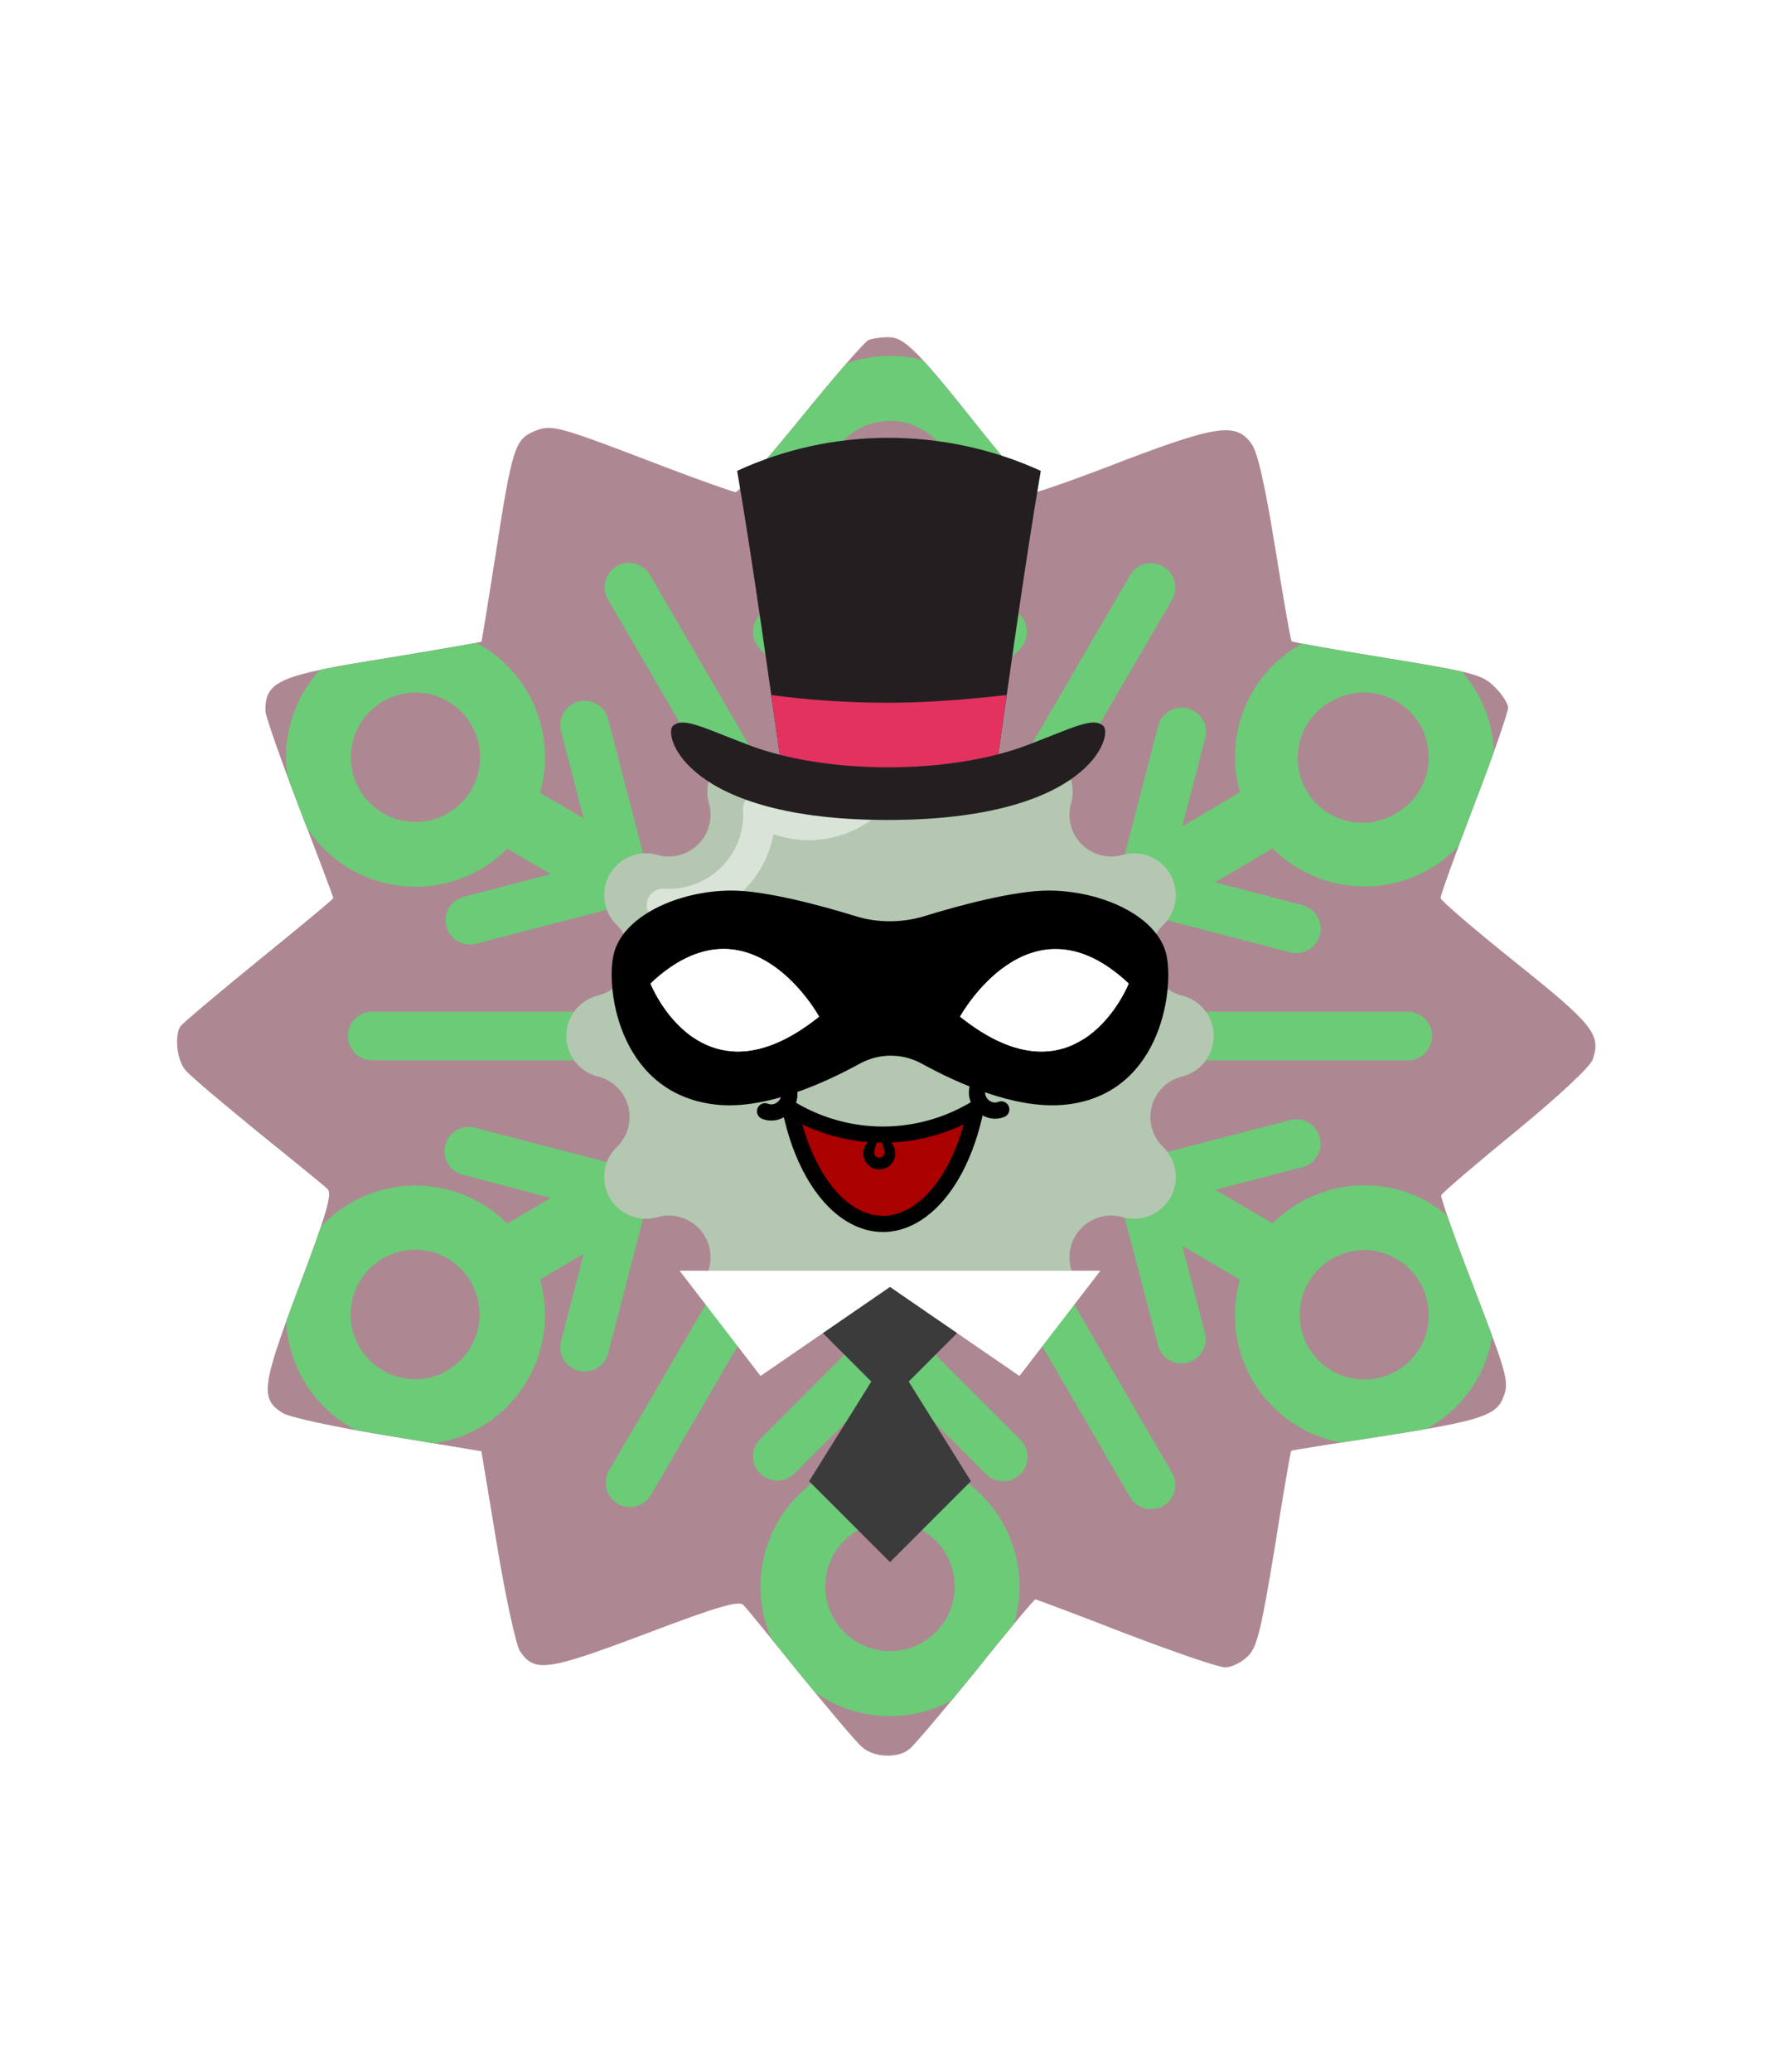 <svg xmlns="http://www.w3.org/2000/svg" id="generated" viewBox="0 0 220 220" style="height: 256px;"> <defs><filter id="innerglow"><feFlood flood-color="black"/><feComposite in2="SourceAlpha" operator="out"/><feGaussianBlur stdDeviation="2" result="blur"/><feComposite operator="atop" in2="SourceGraphic"/></filter> <filter id="innershadow2" x0="-50%" y0="-50%" width="200%" height="200%"><feGaussianBlur in="SourceAlpha" stdDeviation="10" result="blur"></feGaussianBlur><feOffset dy="10" dx="10"></feOffset><feComposite in2="SourceAlpha" operator="arithmetic" k2="-1" k3="1" result="shadowDiff"></feComposite><feFlood flood-color="#444444" flood-opacity="0.75"></feFlood><feComposite in2="shadowDiff" operator="in"></feComposite><feComposite in2="SourceGraphic" operator="over" result="firstfilter"></feComposite><feGaussianBlur in="firstfilter" stdDeviation="10" result="blur2"></feGaussianBlur><feOffset dy="-10" dx="-10"></feOffset><feComposite in2="firstfilter" operator="arithmetic" k2="-1" k3="1" result="shadowDiff"></feComposite><feFlood flood-color="#444444" flood-opacity="0.75"></feFlood><feComposite in2="shadowDiff" operator="in"></feComposite><feComposite in2="firstfilter" operator="over"></feComposite></filter><filter id="innershadow" x0="-50%" y0="-50%" width="200%" height="200%"><feGaussianBlur in="SourceAlpha" stdDeviation="3" result="blur"></feGaussianBlur><feOffset dy="3" dx="3"></feOffset><feComposite in2="SourceAlpha" operator="arithmetic" k2="-1" k3="1" result="shadowDiff"></feComposite><feFlood flood-color="#444444" flood-opacity="0.75"></feFlood><feComposite in2="shadowDiff" operator="in"></feComposite><feComposite in2="SourceGraphic" operator="over" result="firstfilter"></feComposite><feGaussianBlur in="firstfilter" stdDeviation="3" result="blur2"></feGaussianBlur><feOffset dy="-3" dx="-3"></feOffset><feComposite in2="firstfilter" operator="arithmetic" k2="-1" k3="1" result="shadowDiff"></feComposite><feFlood flood-color="#444444" flood-opacity="0.75"></feFlood><feComposite in2="shadowDiff" operator="in"></feComposite><feComposite in2="firstfilter" operator="over"></feComposite></filter> <style>#backgrounds .element > *:first-child {filter: url(#innerglow)} #patterns .element .main {filter: url(#innerglow)} #faces .element > *:first-child {filter:url(#innershadow)} .highlight { fill: rgba(255, 255, 255, 0.5); } .shadow { fill: rgba(0, 0, 0, 0.1); } #accessories-1 .scarf { fill: #de31b9; } #accessories-2 .base-tie { fill: #3b3b3b; } #accessories-2 #base-oval-1 { fill: #ffffff; } #accessories-2 #base-oval-2 { fill: #3b3b3b; } #accessories-2 #diamond { fill: #2571fb; } #accessories-3 #pin { fill: #ffffff; } #accessories-3 #stripe { fill: #ffffff; } #accessories-3 #medal { fill: #fff61a; } #accessories-3 #ribbon { fill: #e3562e; } #accessories-3 #rect { fill: #fff61a; } #accessories-4 #base { fill: #ffffff; } #accessories-4 #letter { fill: #5545ec; } #accessories-4 #broche { fill: #5545ec; } #accessories-5 .tie { fill: #3b3b3b; } #accessories-6 #text { fill: #000000; } #accessories-6 #mid { fill: #ffffff; } #accessories-6 #card { fill: #083ea1; } #accessories-6 #clip { fill: #bbbbbb; } #accessories-7 #medallion { fill: #fff61a; } #accessories-7 .necklace { fill: #fff61a; } #accessories-8 .base-eartube { fill: #fffdff; } #accessories-8 .base-earplug { fill: #00249c; } #accessories-8 .base-earplug { fill: #00249c; } #accessories-8 #base-bell { fill: #fffdff; } #accessories-8 #base-tube { fill: #00249c; } #accessories-9 #base { fill: #ffffff; } #accessories-9 #tie { fill: #3b3b3b; } #accessories-10 #scarf { fill: #8f85ff; } #eyes-1 .base { fill: #3b3b3b; } #eyes-3 .frame { fill: black; } #eyes-3 .base-glass { fill: #fff; } #eyes-3 .base-glass { fill: #fff; } #eyes-3 #band-aid #base-band { fill: #fff; } #eyes-3 #band-aid #base-line-1 { fill: #bbb; } #eyes-3 #band-aid #base-line-2 { fill: #bbb; } #eyes-4 #base-highlight { fill: #ffffff; } #eyes-4 #base-white { fill: #ffffff; } #eyes-5 #base-patch { fill: #3b3b3b; } #eyes-5 #base-white { fill: #ffffff; } #eyes-6 #base-frame { fill: #f9f9f9; } #eyes-6 #base-light { fill: #f14f25; } #eyes-6 #eyes { fill: #3b3b3b; } #eyes-7 .base-white { fill: #ffffff; } #eyes-7 .base-highlight { fill: #ffffff; } #eyes-8 .base-white { fill: #ffffff; } #eyes-8 .base-highlight { fill: #ffffff; } #eyes-8 .base-eyelash { fill: #3b3b3b; } #eyes-9 .base-white { fill: #ffffff; } #eyes-10 #base-glass { fill: #00f5d6; } #eyes-10 .base-band { fill: #3b3b3b; } #to-clip {clip-path: url(#clip-this);} #backgrounds .element > *:first-child {fill:#ad8893!important;} #patterns .element > *:first-child {fill:#77e184!important;} #faces .element > *:first-child {fill:#b3c7b1!important;} #eyes .element .main {fill:#712553!important;} #glasses .element .main {fill:#712553!important;} #hairstyles .main {fill:#d5319f!important;} </style><!--Pattern clipping--><clipPath id="clip-this"> <path transform="translate(-17,-13) scale(.6)" d="M207.2,61.7c-0.7,0.3-6.9,7.4-13.8,15.9c-6.9,8.5-13,15.4-13.5,15.4s-7.601-2.5-15.7-5.6c-21.4-8.2-22.2-8.4-25.9-6.9 c-3.899,1.7-4.5,3.5-7.899,25.5c-1.5,9.6-2.801,17.6-2.9,17.8c-0.1,0.1-8.7,1.6-19,3.3C85.7,130.7,83,131.9,83,138 c0,1.1,3.2,10.1,7,20.1c3.9,10,7,18.3,7,18.5c0,0.2-7,6-15.5,12.9s-15.7,13-16,13.5c-1.3,2.1-0.7,7.1,1.1,9.1 c1,1.2,7.801,6.9,14.9,12.7c7.2,5.8,13.6,11,14.3,11.7c1,0.9-0.1,4.9-5.899,20.2c-7.7,20.5-8,22.9-3.4,25.9 c1.4,0.9,10.7,2.9,21.7,4.7l19.3,3.2l3.2,19.3c1.8,10.9,3.899,20.4,4.7,21.8c3,4.5,5.5,4.2,25.899-3.5c15.3-5.8,19.3-6.9,20.2-5.9 c0.7,0.7,5.9,7.1,11.7,14.3c5.8,7.1,11.5,13.9,12.7,14.9c2.399,2.2,7.5,2.4,9.8,0.4c0.899-0.7,7-7.9,13.6-16 c6.5-8.2,12.101-14.8,12.3-14.8c0.2,0,8.5,3.1,18.5,7c10,3.8,19.2,7,20.601,7c1.3,0,3.399-1,4.7-2.3c1.899-1.9,2.699-5.3,5.5-22.2 c1.699-10.9,3.3-20,3.399-20.1c0.101-0.1,8.3-1.4,18.2-2.9c20.5-3.2,24.1-4.3,25.5-8.1c1.3-3.2,0.9-4.5-6.9-24.8 c-3.399-8.8-6-16.3-5.899-16.8c0.2-0.5,7.1-6.4,15.3-13.1c8.9-7.3,15.3-13.3,15.9-14.8c1.8-5.2,0.199-7.2-15.801-20 c-8.5-6.8-15.5-12.8-15.5-13.3c-0.1-0.5,3.101-9.2,6.9-19.2c3.9-10.1,7-19.1,7-20c0-0.8-1.2-2.8-2.8-4.3c-2.5-2.5-4.3-3-22.101-5.9 c-10.6-1.7-19.5-3.3-19.699-3.5c-0.2-0.1-1.7-8.8-3.4-19.3c-2.1-12.9-3.6-19.7-4.9-21.4c-3.1-4.3-7-3.8-26,3.4 c-9.5,3.7-17.8,6.6-18.399,6.6c-0.7-0.1-5.7-5.7-11.2-12.6c-13.4-16.9-16-19.4-19.3-19.3C209.7,61.1,207.9,61.4,207.2,61.7z"></path> </clipPath></defs><!-- Backgrounds --> <g id="backgrounds"><g class="element" id="bigstar"> <path transform="translate(-17,-13) scale(.6)" d="M207.2,61.7c-0.7,0.3-6.9,7.4-13.8,15.9c-6.9,8.5-13,15.4-13.5,15.4s-7.601-2.5-15.7-5.6c-21.4-8.2-22.2-8.4-25.9-6.9 c-3.899,1.7-4.5,3.5-7.899,25.5c-1.5,9.6-2.801,17.6-2.9,17.8c-0.1,0.1-8.7,1.6-19,3.3C85.7,130.7,83,131.9,83,138 c0,1.1,3.2,10.1,7,20.1c3.9,10,7,18.3,7,18.5c0,0.2-7,6-15.5,12.9s-15.7,13-16,13.5c-1.3,2.1-0.7,7.1,1.1,9.1 c1,1.2,7.801,6.9,14.9,12.7c7.2,5.8,13.6,11,14.3,11.7c1,0.9-0.1,4.9-5.899,20.2c-7.7,20.5-8,22.9-3.4,25.9 c1.4,0.9,10.7,2.9,21.7,4.7l19.3,3.2l3.2,19.3c1.8,10.9,3.899,20.4,4.7,21.8c3,4.5,5.5,4.2,25.899-3.5c15.3-5.8,19.3-6.9,20.2-5.9 c0.7,0.7,5.9,7.1,11.7,14.3c5.8,7.1,11.5,13.9,12.7,14.9c2.399,2.2,7.5,2.4,9.8,0.4c0.899-0.7,7-7.9,13.6-16 c6.5-8.2,12.101-14.8,12.3-14.8c0.2,0,8.5,3.1,18.5,7c10,3.8,19.2,7,20.601,7c1.3,0,3.399-1,4.7-2.3c1.899-1.9,2.699-5.3,5.5-22.2 c1.699-10.9,3.3-20,3.399-20.1c0.101-0.1,8.3-1.4,18.2-2.9c20.5-3.2,24.1-4.3,25.5-8.1c1.3-3.2,0.9-4.5-6.9-24.8 c-3.399-8.8-6-16.3-5.899-16.8c0.2-0.5,7.1-6.4,15.3-13.1c8.9-7.3,15.3-13.3,15.9-14.8c1.8-5.2,0.199-7.2-15.801-20 c-8.5-6.8-15.5-12.8-15.5-13.3c-0.1-0.5,3.101-9.2,6.9-19.2c3.9-10.1,7-19.1,7-20c0-0.8-1.2-2.8-2.8-4.3c-2.5-2.5-4.3-3-22.101-5.9 c-10.6-1.7-19.5-3.3-19.699-3.5c-0.2-0.1-1.7-8.8-3.4-19.3c-2.1-12.9-3.6-19.7-4.9-21.4c-3.1-4.3-7-3.8-26,3.4 c-9.5,3.7-17.8,6.6-18.399,6.6c-0.7-0.1-5.7-5.7-11.2-12.6c-13.4-16.9-16-19.4-19.3-19.3C209.7,61.1,207.9,61.4,207.2,61.7z"></path> </g></g><!-- patterns --> <g id="to-clip"><g id="patterns"><g class="element"> <path class="main" d="M176.74,130.65a16,16,0,0,0-19.43,2.5L150.17,129l10.79-2.8a3,3,0,0,0-1.51-5.81l-16.59,4.31L123,113h51a3,3,0,0,0,0-6H123l19.86-11.66,16.59,4.31a3.22,3.22,0,0,0,.75.1,3,3,0,0,0,.76-5.91L150.17,91l7.14-4.19a16,16,0,1,0-4.05-6.91l-7.14,4.2,2.8-10.78a3,3,0,1,0-5.8-1.51L138.8,88.44,119.38,99.85,144.79,56.2a3,3,0,1,0-5.19-3l-25.6,44V74.24l12.12-12.12a3,3,0,0,0-4.24-4.24L114,65.76V57.47a16,16,0,1,0-8,0v8.29l-7.88-7.88a3,3,0,0,0-4.24,4.24L106,74.24V97.16l-25.6-44a3,3,0,1,0-5.19,3l25.41,43.65L79.47,87.43l-4.31-16.6a3,3,0,0,0-5.81,1.51l2.8,10.79-5.41-3.19a16,16,0,0,0-7.27-18.18h0a16,16,0,1,0,3.22,25.09L68.1,90l-10.78,2.8a3,3,0,0,0,.75,5.9,2.89,2.89,0,0,0,.76-.1l16.59-4.31L97,107H46a3,3,0,0,0,0,6H97L75.42,125.68l-16.59-4.31a3,3,0,1,0-1.51,5.8L68.1,130l-5.41,3.18a16,16,0,1,0-3.22,25.09h0a16,16,0,0,0,7.27-18.18l5.41-3.19-2.8,10.79a3,3,0,0,0,2.15,3.65,2.84,2.84,0,0,0,.76.1,3,3,0,0,0,2.9-2.24l4.31-16.6,21.15-12.42L75.21,163.8a3,3,0,0,0,5.19,3l25.6-44v24.92L93.88,159.88a3,3,0,0,0,4.24,4.24l7.88-7.88v6.29a16,16,0,1,0,8,0v-6.29l7.88,7.88a3,3,0,0,0,4.24,0,3,3,0,0,0,0-4.24L114,147.76V122.84l25.6,44a3,3,0,1,0,5.19-3l-25.41-43.65,19.42,11.41,4.32,16.59a3,3,0,0,0,2.9,2.25,2.76,2.76,0,0,0,.75-.1,3,3,0,0,0,2.15-3.66l-2.8-10.78,7.14,4.2a16,16,0,1,0,23.48-9.41Zm-12.16-62a7.9,7.9,0,0,1,4-1.1,8,8,0,0,1,7.75,10,7.87,7.87,0,0,1-3.69,4.88h0a8,8,0,1,1-8.1-13.79ZM102,42a8,8,0,1,1,8,8A8,8,0,0,1,102,42ZM53.38,83.3a8,8,0,0,1-8.91-11.8,8,8,0,0,1,6.91-3.94,7.9,7.9,0,0,1,4,1.1,8,8,0,0,1-2,14.64Zm2,68a8,8,0,0,1-11.79-8.91,8,8,0,0,1,7.73-6,8.23,8.23,0,0,1,2,.26,8,8,0,0,1,2,14.64ZM118,178a8,8,0,1,1-8-8A8,8,0,0,1,118,178Zm57.53-29.5a8,8,0,1,1-8.91-11.8,8.23,8.23,0,0,1,2-.26,8,8,0,0,1,4,1.11h0a7.87,7.87,0,0,1,3.69,4.88A8,8,0,0,1,175.53,148.5Z"></path> <path class="shadow" d="M176.74,130.65a16,16,0,0,0-19.43,2.5L150.17,129l10.79-2.8a3,3,0,0,0-1.51-5.81l-16.59,4.31L123,113h51a3,3,0,0,0,0-6H123l19.86-11.66,16.59,4.31a3.22,3.22,0,0,0,.75.1,3,3,0,0,0,.76-5.91L150.17,91l7.14-4.19a16,16,0,1,0-4.05-6.91l-7.14,4.2,2.8-10.78a3,3,0,1,0-5.8-1.51L138.8,88.44,119.38,99.85,144.79,56.2a3,3,0,1,0-5.19-3l-25.6,44V74.24l12.12-12.12a3,3,0,0,0-4.24-4.24L114,65.76V57.47a16,16,0,1,0-8,0v8.29l-7.88-7.88a3,3,0,0,0-4.24,4.24L106,74.24V97.16l-25.6-44a3,3,0,1,0-5.19,3l25.41,43.65L79.47,87.43l-4.31-16.6a3,3,0,0,0-5.81,1.51l2.8,10.79-5.41-3.19a16,16,0,0,0-7.27-18.18h0a16,16,0,1,0,3.22,25.09L68.1,90l-10.78,2.8a3,3,0,0,0,.75,5.9,2.89,2.89,0,0,0,.76-.1l16.59-4.31L97,107H46a3,3,0,0,0,0,6H97L75.42,125.68l-16.59-4.31a3,3,0,1,0-1.51,5.8L68.1,130l-5.41,3.18a16,16,0,1,0-3.22,25.09h0a16,16,0,0,0,7.27-18.18l5.41-3.19-2.8,10.79a3,3,0,0,0,2.15,3.65,2.84,2.84,0,0,0,.76.1,3,3,0,0,0,2.9-2.24l4.31-16.6,21.15-12.42L75.21,163.8a3,3,0,0,0,5.19,3l25.6-44v24.92L93.88,159.88a3,3,0,0,0,4.24,4.24l7.88-7.88v6.29a16,16,0,1,0,8,0v-6.29l7.88,7.88a3,3,0,0,0,4.24,0,3,3,0,0,0,0-4.24L114,147.76V122.84l25.6,44a3,3,0,1,0,5.19-3l-25.41-43.65,19.42,11.41,4.32,16.59a3,3,0,0,0,2.9,2.25,2.76,2.76,0,0,0,.75-.1,3,3,0,0,0,2.15-3.66l-2.8-10.78,7.14,4.2a16,16,0,1,0,23.48-9.41Zm-12.16-62a7.9,7.9,0,0,1,4-1.1,8,8,0,0,1,7.75,10,7.87,7.87,0,0,1-3.69,4.88h0a8,8,0,1,1-8.1-13.79ZM102,42a8,8,0,1,1,8,8A8,8,0,0,1,102,42ZM53.38,83.3a8,8,0,0,1-8.91-11.8,8,8,0,0,1,6.91-3.94,7.9,7.9,0,0,1,4,1.1,8,8,0,0,1-2,14.64Zm2,68a8,8,0,0,1-11.79-8.91,8,8,0,0,1,7.73-6,8.23,8.23,0,0,1,2,.26,8,8,0,0,1,2,14.64ZM118,178a8,8,0,1,1-8-8A8,8,0,0,1,118,178Zm57.53-29.5a8,8,0,1,1-8.91-11.8,8.23,8.23,0,0,1,2-.26,8,8,0,0,1,4,1.11h0a7.87,7.87,0,0,1,3.69,4.88A8,8,0,0,1,175.53,148.5Z"></path> </g><animateTransform attributeName="transform" begin="0s" dur="20s" type="rotate" from="0 110 110" to="360 110 110" repeatCount="indefinite"></animateTransform></g> </g><!-- Faces --> <g id="faces"><g class="element" id="face-6"> <path class="main" d="M115,73.91h0a5.16,5.16,0,0,0,8.71,2.33h0a5.16,5.16,0,0,1,8.67,5h0a5.16,5.16,0,0,0,6.38,6.38h0a5.16,5.16,0,0,1,5,8.67h0a5.16,5.16,0,0,0,2.33,8.71h0a5.15,5.15,0,0,1,0,10h0a5.16,5.16,0,0,0-2.33,8.71h0a5.16,5.16,0,0,1-5,8.67h0a5.16,5.16,0,0,0-6.38,6.38h0a5.16,5.16,0,0,1-8.67,5h0a5.16,5.16,0,0,0-8.71,2.33h0a5.15,5.15,0,0,1-10,0h0a5.16,5.16,0,0,0-8.71-2.33h0a5.16,5.16,0,0,1-8.67-5h0a5.16,5.16,0,0,0-6.38-6.38h0a5.16,5.16,0,0,1-5-8.67h0A5.16,5.16,0,0,0,73.91,115h0a5.15,5.15,0,0,1,0-10h0a5.16,5.16,0,0,0,2.33-8.71h0a5.16,5.16,0,0,1,5-8.67h0a5.16,5.16,0,0,0,6.38-6.38h0a5.16,5.16,0,0,1,8.67-5h0A5.16,5.16,0,0,0,105,73.91h0A5.15,5.15,0,0,1,115,73.91Z" style="fill: rgb(102, 128, 179);"></path> <path class="highlight" d="M83.43,104.88a1.91,1.91,0,0,1-.52-.07,2,2,0,0,1-1.41-2.45,9.17,9.17,0,0,0-1.23-7.45,2,2,0,0,1,1.8-3.11A9.22,9.22,0,0,0,90,88.16a9.08,9.08,0,0,0,1.83-6.08,2,2,0,0,1,1-1.87,2,2,0,0,1,2.12.07,8.94,8.94,0,0,0,5,1.53,9.12,9.12,0,0,0,8.24-5.1,2,2,0,1,1,3.58,1.77A13.21,13.21,0,0,1,95.6,85.07a13.07,13.07,0,0,1-2.42,5.5,13.28,13.28,0,0,1-8.12,5,13.13,13.13,0,0,1,.3,7.8A2,2,0,0,1,83.43,104.88Z"></path> </g></g><!-- Mouths --> <g id="mouths" transform="scale(.4) translate(217,200)"><g class="element"> <g xmlns="http://www.w3.org/2000/svg" id="g6199"> <path xmlns:inkscape="http://www.inkscape.org/namespaces/inkscape" id="path4932-4-4" inkscape:connector-curvature="0" fill="#AA0000" stroke="#000000" stroke-width="5" stroke-linecap="round" stroke-linejoin="round" d=" M84.501,97.426c-13.546,8.226-30.619,10.572-46.801,4.962c-3.713-1.287-7.224-2.94-10.513-4.938 c3.09,15.206,9.89,27.155,18.532,32.525C61.527,139.796,78.86,125.225,84.501,97.426L84.501,97.426z"></path> <path xmlns:sodipodi="http://sodipodi.sourceforge.net/DTD/sodipodi-0.dtd" id="path4972-7" sodipodi:end="2.8016943" sodipodi:open="true" sodipodi:start="0.3386847" sodipodi:ry="6.8387451" sodipodi:rx="7.241024" sodipodi:cx="380.55606" sodipodi:cy="478.30988" sodipodi:type="arc" fill="none" stroke="#000000" stroke-width="5" stroke-linecap="round" stroke-linejoin="round" d=" M92.386,97.664c-2.648,1.081-5.793-0.253-7.021-2.98c-0.674-1.493-0.654-3.174,0.052-4.572"></path> <path xmlns:sodipodi="http://sodipodi.sourceforge.net/DTD/sodipodi-0.dtd" id="path4972-2-3" sodipodi:end="2.8016943" sodipodi:open="true" sodipodi:start="0.3386847" sodipodi:ry="6.8387451" sodipodi:rx="7.241024" sodipodi:cx="380.55606" sodipodi:cy="478.30988" sodipodi:type="arc" fill="none" stroke="#000000" stroke-width="5" stroke-linecap="round" stroke-linejoin="round" d=" M19.391,98.237c2.648,1.081,5.793-0.253,7.022-2.98c0.673-1.493,0.653-3.174-0.053-4.572"></path> <path xmlns:sodipodi="http://sodipodi.sourceforge.net/DTD/sodipodi-0.dtd" xmlns:inkscape="http://www.inkscape.org/namespaces/inkscape" id="path5197-4" sodipodi:nodetypes="cssccscssscc" inkscape:connector-curvature="0" stroke="#000000" stroke-width="0.135" stroke-linecap="round" stroke-linejoin="round" d=" M53.91,106.427c-1.709,0.273-3.217,1.449-3.832,3.196c-0.895,2.541,0.439,5.326,2.98,6.221c2.541,0.896,5.326-0.439,6.221-2.98 l0.01-0.034c0.871-2.534-0.463-5.296-2.99-6.187c-0.283-0.1-0.57-0.17-0.857-0.216c-0.256,1.518,0.922,3.017,0.899,4.565 c-0.014,0.909-0.736,1.649-1.649,1.649s-1.648-0.736-1.648-1.649c0-1.547,1.112-3.05,0.877-4.565 C53.916,106.427,53.913,106.426,53.91,106.427L53.91,106.427z"></path> </g> </g></g><!-- Eyes --> <g id="eyes" transform="translate(0,-2)"><g class="element" id="eyes-9"> <circle class="base-white" cx="130" cy="108.5" r="12"></circle> <path class="main" d="M133,113a.93.93,0,0,1-.45-.11l-8-4a1,1,0,0,1-.55-1,1,1,0,0,1,.68-.88l9-3a1,1,0,0,1,.64,1.9l-6.71,2.24,5.84,2.92a1,1,0,0,1,.44,1.34A1,1,0,0,1,133,113Z"></path> <circle class="base-white" cx="90" cy="108" r="12"></circle> <circle class="main" cx="90" cy="108" r="6"></circle> </g></g><!-- CronicWearable:Hat --> <g id="hats"><g transform="scale(.38) translate(-17,-100)" id="_x31__2_" display="inline"><path fill="#231F20" d="M256.762,205.724c5.564,32.547,10.571,69.545,15.3,102.371c22.533-1.669,45.343-1.669,68.155,0c4.729-32.547,9.736-69.824,15.3-102.371C323.804,191.258,287.362,191.536,256.762,205.724z"/><path fill="#E3325E" d="M306,281.111c-13.075,0-25.871-0.834-38.111-2.503c1.391,10.014,2.782,20.029,4.173,29.487c22.533-1.669,45.343-1.669,68.155,0c1.391-9.458,2.781-19.473,4.172-29.487C331.871,279.998,319.074,281.111,306,281.111z"/><path fill="#231F20" d="M375.823,288.622c-3.338-3.06-10.292,0.834-25.036,6.398c-25.314,9.458-64.538,9.458-89.853,0c-14.744-5.563-21.698-9.458-25.036-6.398c-3.338,3.06,4.451,30.6,69.823,30.6C371.651,319.222,379.162,291.404,375.823,288.622z"/></g></g><!-- CronicWearable:Accessory --> <g id="accessories"><g class="element" id="accessories-9"> <polygon id="tie" points="120 145 110 139 100 145 107.69 152.69 100 165 110 175 120 165 112.31 152.69 120 145"></polygon> <polygon id="base" points="110 139 84 139 94 152 110 141 126 152 136 139 110 139"></polygon> </g></g><!-- CronicWearable:Eyewear --> <g id="glasses"><g id="_x36_" transform="scale(.35) translate(8,-90)"><path display="inline" d="M403.92,375.746c-3.06-13.909-23.089-22.811-41.728-22.811c-11.962,0-31.712,5.286-44.23,9.18c-7.789,2.225-15.856,2.225-23.367,0c-12.519-3.895-32.27-9.18-44.231-9.18c-18.638,0-38.667,8.902-41.728,22.811c-2.782,12.796,2.504,49.794,37.276,52.854c17.248,1.392,37.276-7.789,49.517-14.465c6.955-3.895,15.3-3.895,22.254,0c12.24,6.676,32.27,15.856,49.517,14.465C401.416,425.818,406.702,388.82,403.92,375.746z M221.711,385.76c35.051-33.104,59.531,11.684,59.531,11.684C239.515,430.825,221.711,385.76,221.711,385.76z M331.036,397.443c0,0,24.48-44.509,59.531-11.684C390.567,385.76,372.764,430.825,331.036,397.443z"/><path display="inline" fill="#FFFFFF" d="M331.036,397.443c41.728,33.382,59.531-11.684,59.531-11.684C355.517,352.656,331.036,397.443,331.036,397.443z"/><path display="inline" fill="#FFFFFF" d="M221.711,385.76c0,0,17.804,45.065,59.531,11.684C281.242,397.443,256.762,352.656,221.711,385.76z"/></g></g></svg>